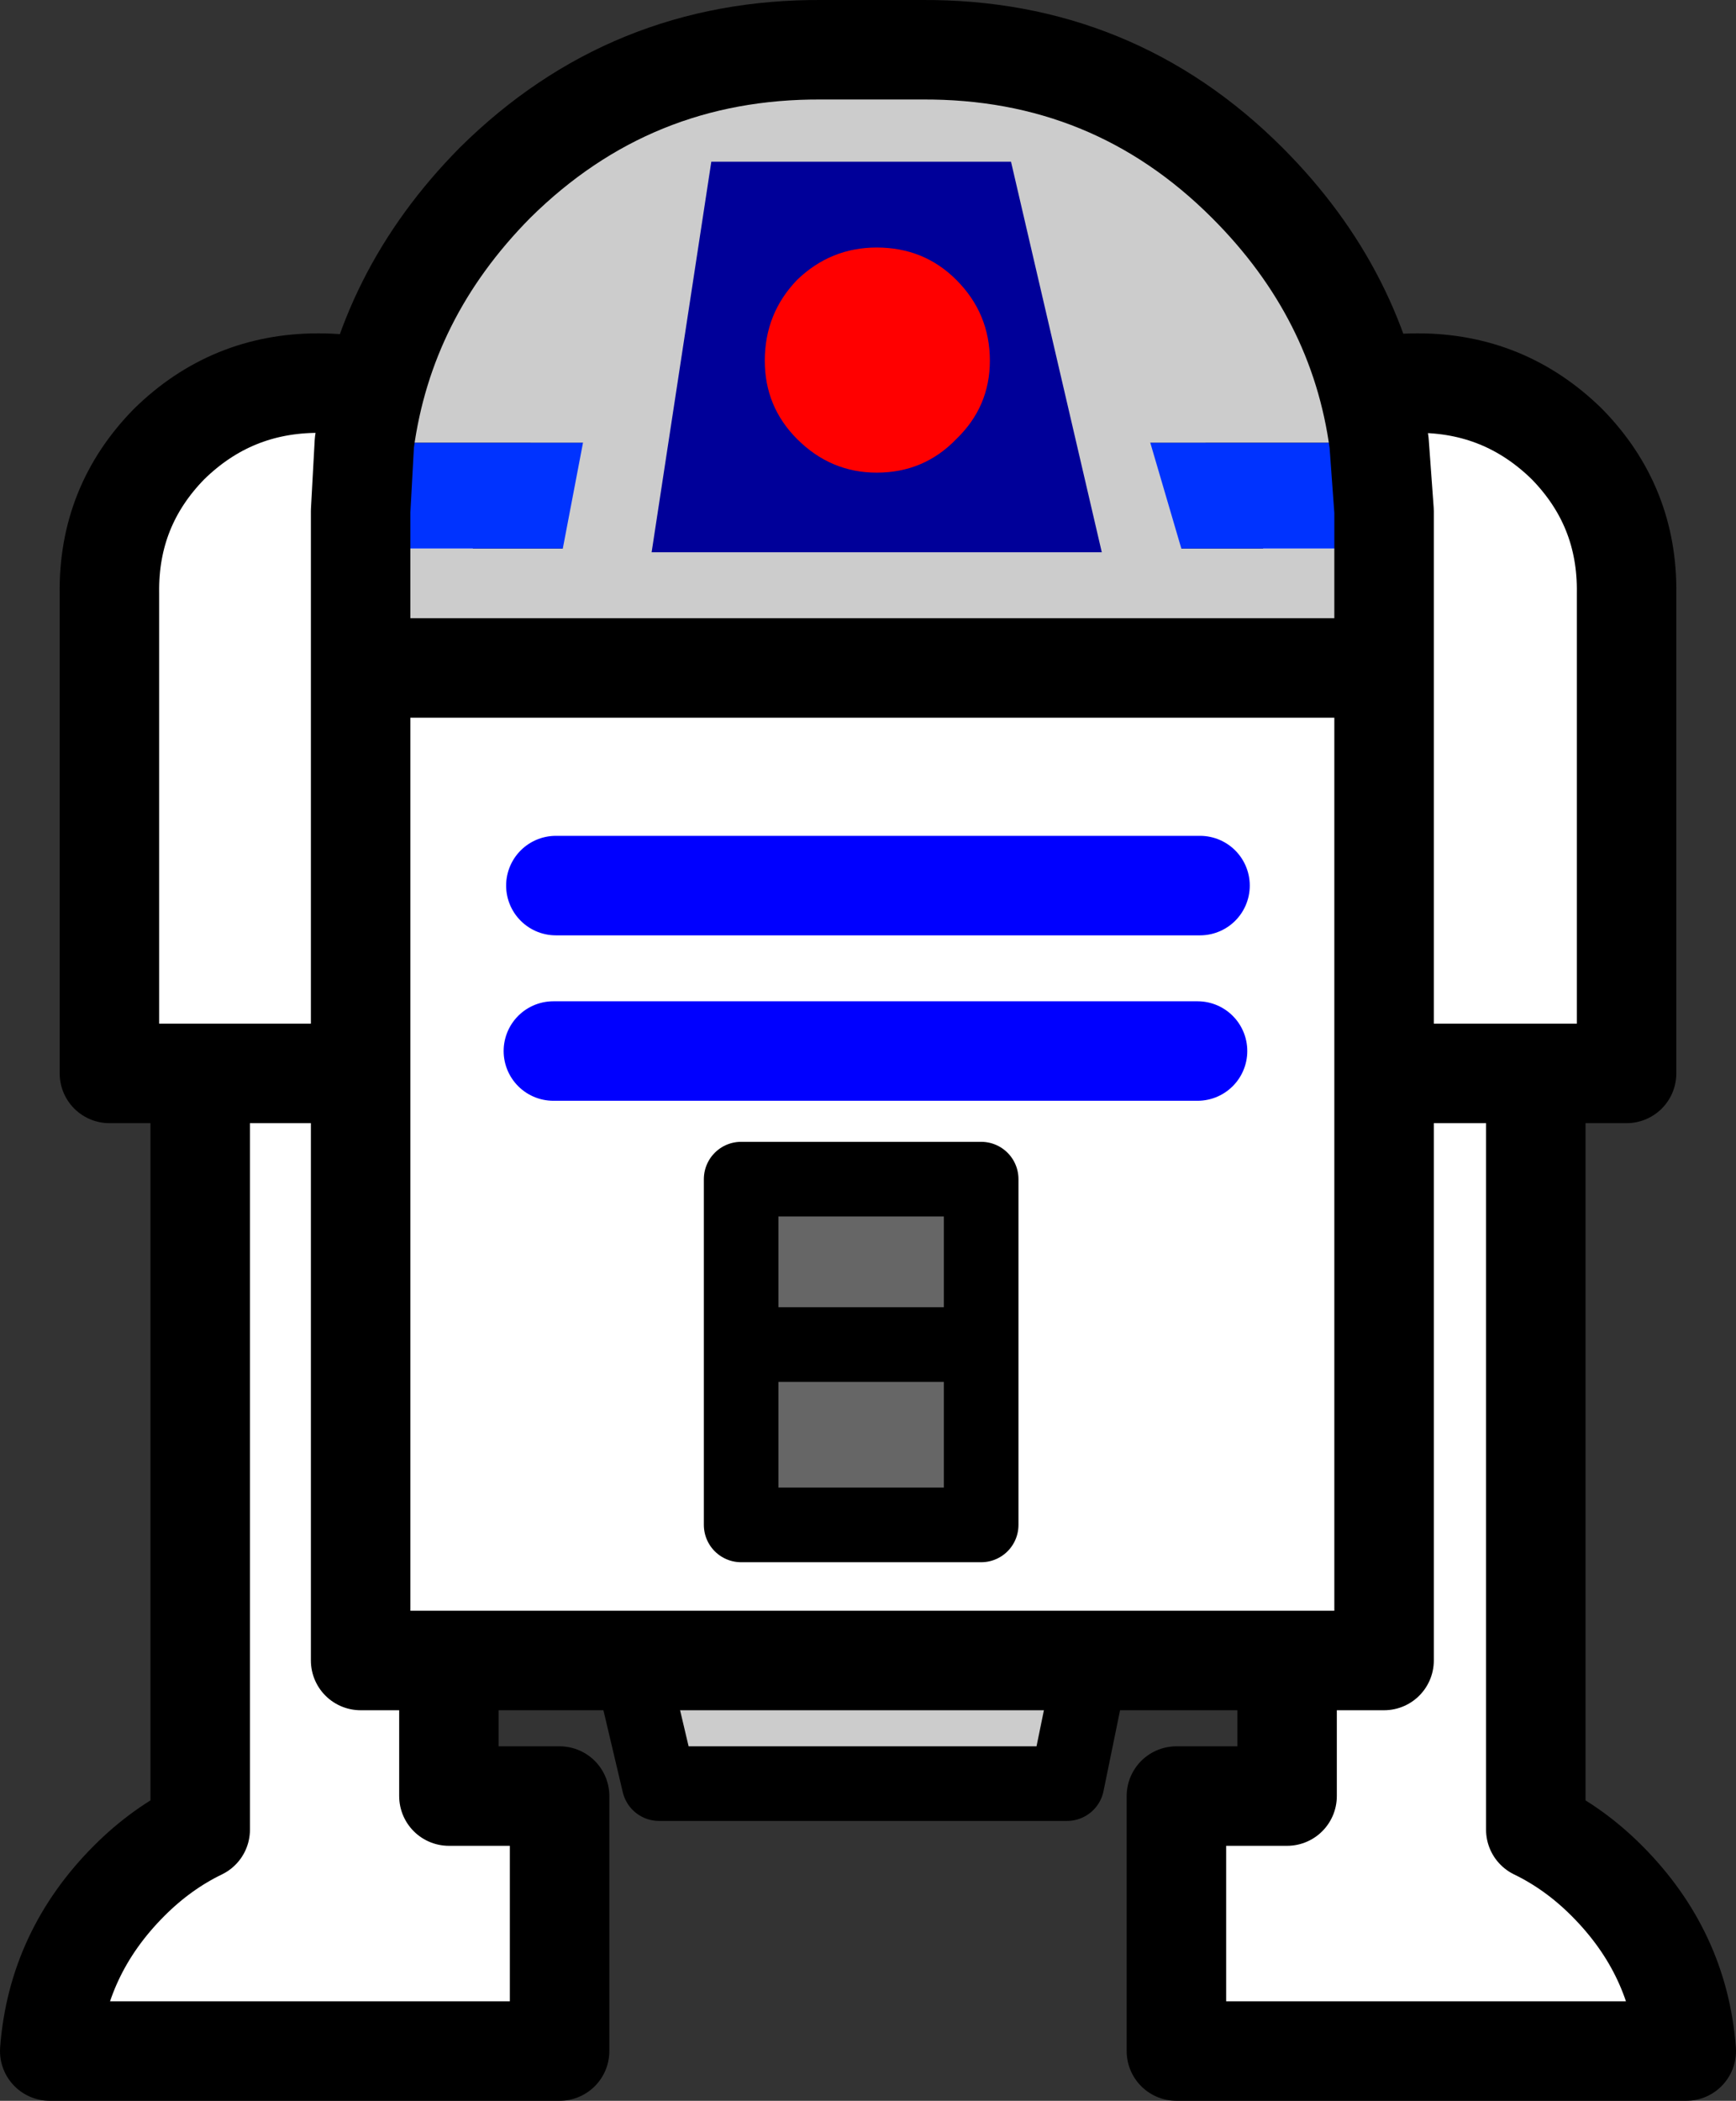 <?xml version="1.0" encoding="UTF-8" standalone="no"?>
<svg xmlns:xlink="http://www.w3.org/1999/xlink" height="84.45px" width="69.8px" xmlns="http://www.w3.org/2000/svg">
  <rect width="100%" height="100%" fill="#333333" stroke="none"/>
  <g transform="matrix(1.0, 0.0, 0.0, 1.0, 34.0, 35.35)">
    <path d="M8.9 36.35 L-7.5 36.35 -10.5 23.65 11.5 23.65 8.9 36.35" fill="#cccccc" fill-rule="evenodd" stroke="none"/>
    <path d="M8.9 36.35 L-7.5 36.35 -10.5 23.65 11.5 23.65 8.9 36.35 Z" fill="none" stroke="#000000" stroke-linecap="round" stroke-linejoin="round" stroke-width="3.0"/>
    <path d="M-25.95 7.8 L-29.6 7.8 -29.6 -11.5 Q-29.65 -15.0 -27.2 -17.5 -24.7 -19.95 -21.2 -19.95 -17.7 -19.95 -15.25 -17.5 -12.75 -15.0 -12.75 -11.5 L-12.75 7.8 -15.95 7.8 -25.95 7.8 -15.95 7.8 -15.95 36.85 -11.5 36.85 -11.5 47.1 -32.0 47.1 Q-31.7 43.15 -28.8 40.25 -27.5 38.95 -25.95 38.2 L-25.95 7.8" fill="#ffffff" fill-rule="evenodd" stroke="none"/>
    <path d="M-15.95 7.8 L-12.75 7.8 -12.75 -11.5 Q-12.75 -15.0 -15.25 -17.5 -17.7 -19.95 -21.2 -19.95 -24.7 -19.95 -27.2 -17.5 -29.65 -15.0 -29.6 -11.5 L-29.6 7.8 -25.95 7.8 -15.95 7.8 -15.95 36.85 -11.5 36.85 -11.5 47.1 -32.0 47.1 Q-31.7 43.15 -28.8 40.25 -27.5 38.95 -25.95 38.2 L-25.95 7.8" fill="none" stroke="#000000" stroke-linecap="round" stroke-linejoin="round" stroke-width="4.0"/>
    <path d="M17.75 7.8 L27.75 7.8 17.75 7.8 17.75 36.85 13.3 36.85 13.3 47.1 33.8 47.1 Q33.5 43.15 30.6 40.25 29.3 38.95 27.75 38.2 L27.75 7.8 31.4 7.8 31.4 -11.5 Q31.45 -15.0 29.0 -17.5 26.5 -19.95 23.0 -19.95 19.5 -19.95 17.05 -17.5 14.55 -15.0 14.55 -11.5 L14.55 7.8 17.75 7.8" fill="#ffffff" fill-rule="evenodd" stroke="none"/>
    <path d="M27.75 7.8 L17.75 7.8 14.55 7.8 14.55 -11.5 Q14.55 -15.0 17.05 -17.5 19.5 -19.95 23.0 -19.95 26.5 -19.95 29.0 -17.5 31.45 -15.0 31.4 -11.5 L31.4 7.8 27.75 7.8 27.75 38.2 Q29.3 38.95 30.6 40.25 33.5 43.15 33.8 47.1 L13.3 47.1 13.3 36.85 17.75 36.85 17.75 7.8" fill="none" stroke="#000000" stroke-linecap="round" stroke-linejoin="round" stroke-width="4.0"/>
    <path d="M21.65 -13.3 L21.65 -8.5 -19.5 -8.5 -19.5 -13.3 21.65 -13.3 M-19.35 -17.55 Q-18.55 -23.5 -14.1 -28.0 -8.65 -33.4 -0.95 -33.35 L3.05 -33.35 Q10.75 -33.4 16.15 -28.0 20.65 -23.5 21.45 -17.55 L-19.35 -17.55" fill="#cccccc" fill-rule="evenodd" stroke="none"/>
    <path d="M21.45 -17.55 L21.65 -14.8 21.65 -13.3 -19.5 -13.3 -19.5 -14.8 -19.35 -17.55 21.45 -17.55" fill="#0033ff" fill-rule="evenodd" stroke="none"/>
    <path d="M21.65 -8.5 L21.65 31.4 -19.5 31.4 -19.5 -8.5 21.65 -8.5" fill="#ffffff" fill-rule="evenodd" stroke="none"/>
    <path d="M21.45 -17.55 L21.65 -14.8 21.65 -13.3 21.65 -8.5 21.65 31.4 -19.5 31.4 -19.5 -8.5 -19.5 -13.3 -19.5 -14.8 -19.35 -17.55 Q-18.55 -23.5 -14.1 -28.0 -8.65 -33.4 -0.95 -33.35 L3.05 -33.35 Q10.75 -33.4 16.15 -28.0 20.65 -23.5 21.45 -17.55 M-19.5 -8.5 L21.65 -8.5" fill="none" stroke="#000000" stroke-linecap="round" stroke-linejoin="round" stroke-width="4.0"/>
    <path d="M13.85 -12.1 L-11.6 -12.1 -8.25 -29.65 8.7 -29.65 13.85 -12.1" fill="#cccccc" fill-rule="evenodd" stroke="none"/>
    <path d="M10.3 -13.15 L-7.8 -13.15 -5.4 -28.85 6.65 -28.85 10.3 -13.15" fill="#000099" fill-rule="evenodd" stroke="none"/>
    <path d="M-4.2 18.7 L-4.2 12.05 5.45 12.05 5.45 18.7 5.45 25.95 -4.2 25.95 -4.2 18.7 5.45 18.7 -4.2 18.7" fill="#666666" fill-rule="evenodd" stroke="none"/>
    <path d="M-4.2 18.7 L-4.2 12.05 5.45 12.05 5.45 18.7 5.45 25.95 -4.2 25.95 -4.2 18.7 5.45 18.7" fill="none" stroke="#000000" stroke-linecap="round" stroke-linejoin="round" stroke-width="3.0"/>
    <path d="M-11.75 6.9 L14.15 6.9 M-11.65 0.25 L14.25 0.25" fill="none" stroke="#0000ff" stroke-linecap="round" stroke-linejoin="round" stroke-width="4.0"/>
    <path d="M1.25 -16.35 Q-0.6 -16.35 -1.95 -17.7 -3.25 -19.0 -3.25 -20.85 -3.25 -22.75 -1.95 -24.1 -0.6 -25.4 1.25 -25.4 3.15 -25.4 4.45 -24.1 5.8 -22.75 5.8 -20.85 5.8 -19.0 4.45 -17.7 3.15 -16.35 1.25 -16.35" fill="#ff0000" fill-rule="evenodd" stroke="none"/>
  </g>
</svg>
